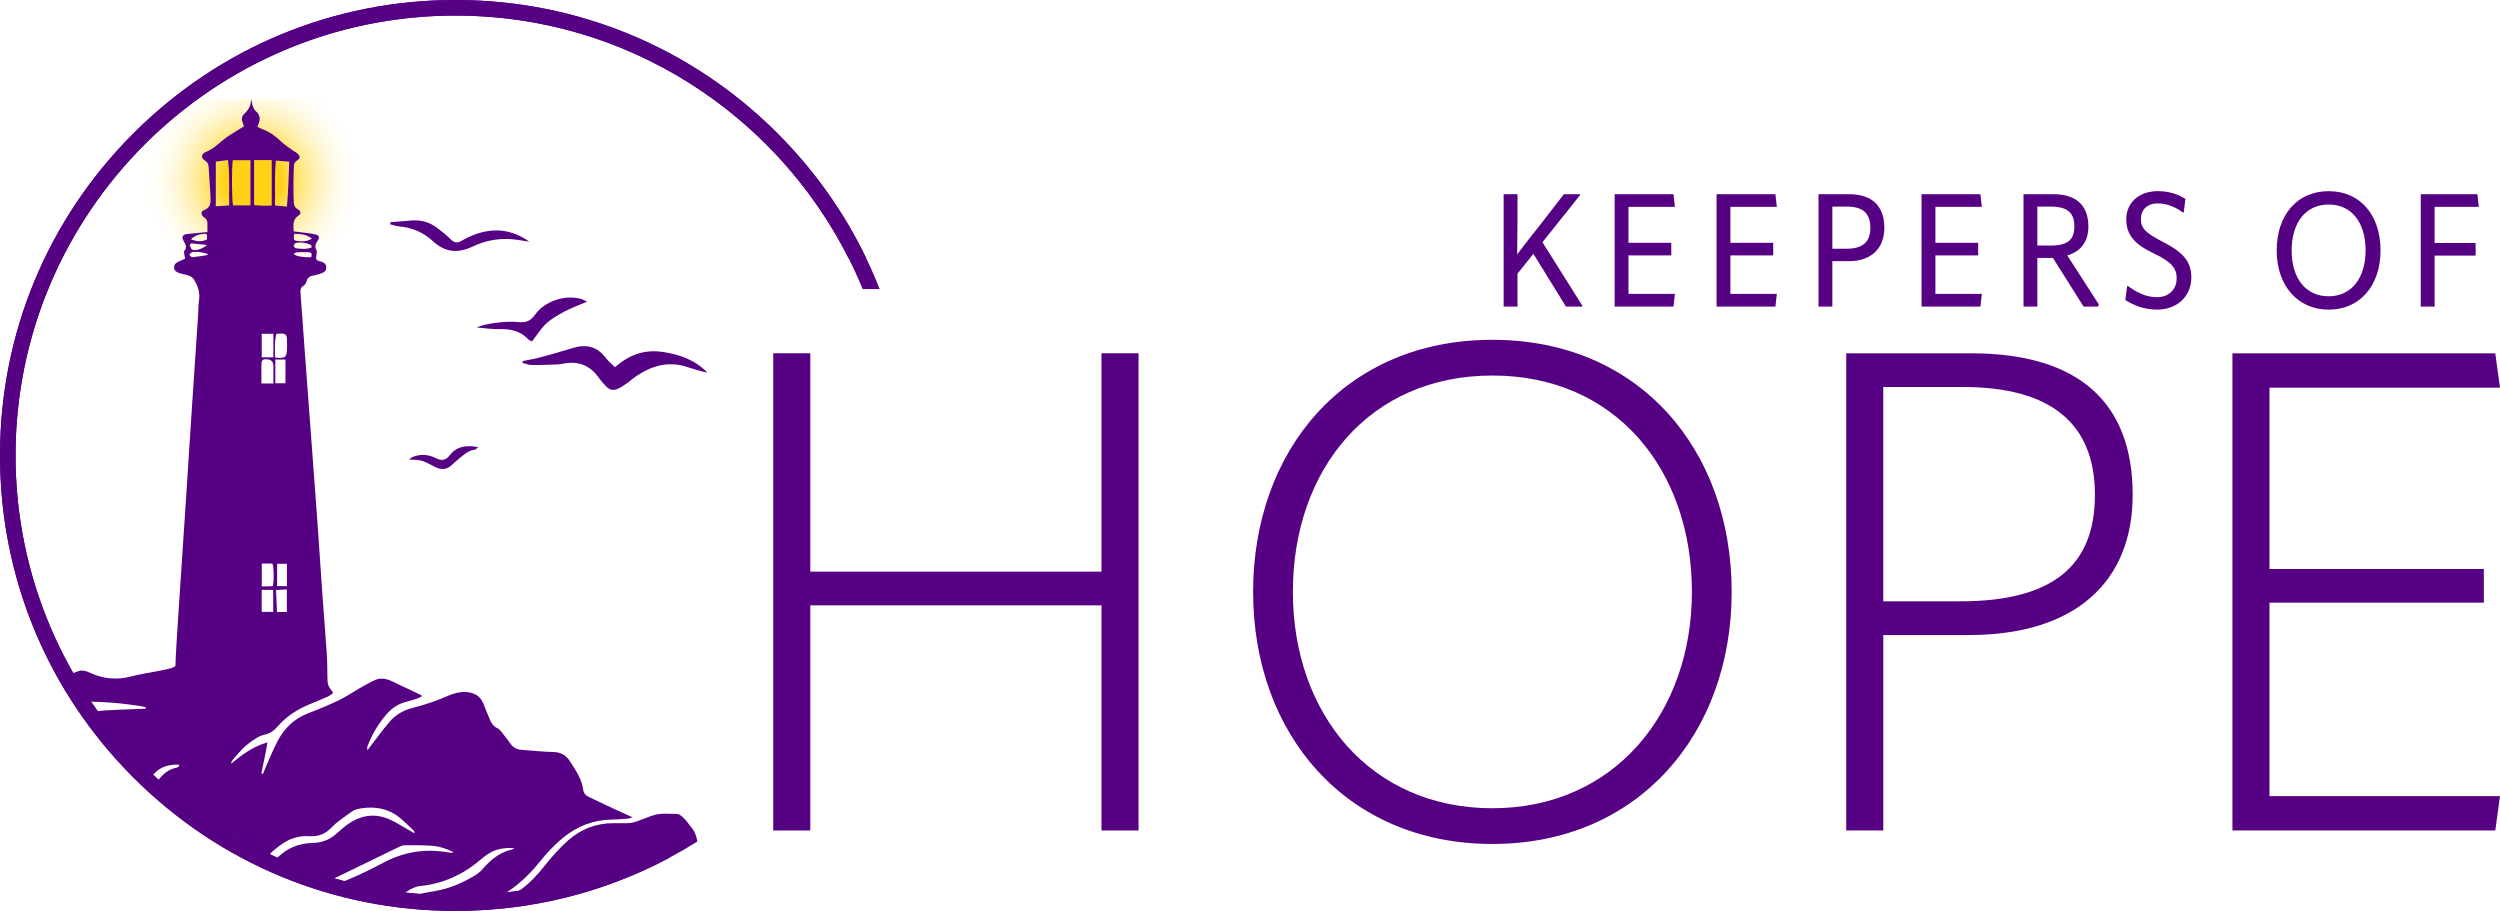 <?xml version="1.0" encoding="UTF-8"?>
<svg xmlns="http://www.w3.org/2000/svg" xmlns:xlink="http://www.w3.org/1999/xlink" viewBox="0 0 1320.48 481.15">
  <defs>
    <radialGradient id="radial-gradient" cx="133.32" cy="95.57" fx="133.32" fy="95.57" r="58.57" gradientUnits="userSpaceOnUse">
      <stop offset=".25" stop-color="#ffd215"/>
      <stop offset="1" stop-color="#fff" stop-opacity="0"/>
    </radialGradient>
  </defs>
  <g id="Layer_4" data-name="Layer 4">
    <rect x="62.69" y="52.32" width="141.28" height="86.52" style="fill: url(#radial-gradient);"/>
  </g>
  <g id="Purple">
    <g id="HOPE">
      <path d="m581.79,186.6h19.58v252.05h-19.58v-118.9h-153.79v118.9h-19.58v-252.05h19.58v115.34h153.79v-115.34Z" style="fill: #560084;"/>
      <path d="m661.89,312.63c0-74.76,48.42-133.15,126.38-133.15s126.38,58.38,126.38,133.15-49.13,133.15-126.38,133.15-126.38-58.03-126.38-133.15Zm231.76,0c0-64.44-40.23-114.28-105.38-114.28s-105.38,49.84-105.38,114.28,40.94,114.28,105.38,114.28,105.38-50.55,105.38-114.28Z" style="fill: #560084;"/>
      <path d="m1126.46,261.37c0,45.57-29.9,74.05-86.51,74.05h-45.21v103.24h-19.58v-252.05h65.86c56.96,0,85.44,25.99,85.44,74.76Zm-91.14,56.25c49.48,0,71.2-19.22,71.2-56.25s-22.43-56.96-69.78-56.96h-42.01v113.21h40.58Z" style="fill: #560084;"/>
      <path d="m1198.73,318.33v102.17h121.75l-2.49,18.16h-138.84v-252.05h138.84l2.49,18.16h-121.75v95.77h113.21v17.8h-113.21Z" style="fill: #560084;"/>
    </g>
    <g id="KEEPERS_OF" data-name="KEEPERS OF">
      <path d="m814.7,127.93l21.17,33.68-.25.34h-8.48l-17.22-27.89-8.4,10.5v17.39h-7.31v-59.39h7.31v11.93c0,6.38-.08,13.19-.17,19.66h.17c3.61-4.79,7.31-9.58,10.92-14.03l13.61-17.56h8.48l.17.34-19.99,25.03Z" style="fill: #560084;"/>
      <path d="m860.15,134.9v20.33h24.53l-.76,6.72h-31.08v-59.39h31.08l.76,6.72h-24.53v18.98h22.6v6.64h-22.6Z" style="fill: #560084;"/>
      <path d="m913.99,134.9v20.33h24.53l-.76,6.72h-31.08v-59.39h31.08l.76,6.72h-24.53v18.98h22.6v6.64h-22.6Z" style="fill: #560084;"/>
      <path d="m995.3,120.37c0,10.58-6.72,17.56-18.56,17.56h-8.9v24.02h-7.31v-59.39h16.04c12.35,0,18.73,6.3,18.73,17.81Zm-19.91,11c8.57,0,12.52-3.61,12.52-11,0-7.81-4.03-11.26-12.52-11.26h-7.56v22.26h7.56Z" style="fill: #560084;"/>
      <path d="m1022.26,134.9v20.33h24.53l-.76,6.72h-31.08v-59.39h31.08l.76,6.72h-24.53v18.98h22.6v6.64h-22.6Z" style="fill: #560084;"/>
      <path d="m1108.61,160.86l-.5,1.09h-7.56l-16.21-25.7h-8.23v25.7h-7.31v-59.39h15.62c12.01,0,18.65,5.71,18.65,17.14,0,7.81-3.95,13.19-11.17,15.2l16.72,25.96Zm-32.51-51.74v20.58h7.22c8.9,0,12.35-3.19,12.35-10.08,0-7.39-3.78-10.5-12.6-10.5h-6.97Z" style="fill: #560084;"/>
      <path d="m1122.56,158.51l1.01-7.48h.34c4.12,3.11,9.49,5.96,15.37,5.96,6.47,0,10.42-4.37,10.42-10,0-4.96-2.27-8.48-11.84-13.02-10.92-5.12-14.78-10.33-14.78-18.23,0-8.4,6.38-14.78,16.72-14.78,5.8,0,10.58,1.6,14.53,4.12l-.92,7.22h-.34c-4.2-3.11-8.74-4.87-13.36-4.87-5.63,0-8.9,3.44-8.9,8.23s2.18,7.22,11.59,12.1c11.84,6.05,15.04,11.17,15.04,18.9,0,9.32-6.97,16.88-18.14,16.88-6.89,0-12.6-2.44-16.72-5.04Z" style="fill: #560084;"/>
      <path d="m1202.53,132.3c0-18.56,10.67-31.33,27.47-31.33s27.38,12.77,27.38,31.33-10.92,31.25-27.38,31.25-27.47-12.77-27.47-31.25Zm46.96,0c0-14.78-7.39-24.28-19.49-24.28s-19.57,9.49-19.57,24.28,7.48,24.19,19.57,24.19,19.49-9.74,19.49-24.19Z" style="fill: #560084;"/>
      <path d="m1285.94,109.28v19.07h21.67v6.64h-21.67v26.96h-7.31v-59.39h29.9l.76,6.72h-23.35Z" style="fill: #560084;"/>
    </g>
    <g id="Lighthouse_2" data-name="Lighthouse 2">
      <path d="m366.56,439.41c-.1-.37-5.64-9.47-9.07-9.5-6.47-.06-9-.7-15.03,1.62-10.03,3.86-7.55,3.23-18.37,3.26-9.25.03-17.1,3.04-23.96,9.06-4.65,4.08-8.68,8.7-12.52,13.55-7.61,9.6-16.4,17.47-29.26,19.25-1.3.18-2.56.5-3.81.95,4.15.15,8.31.33,12.47.41.64.01,1.29,0,1.93.01,6.62-1.93,13.44-3.32,20.17-4.89,14.24-3.33,50.06-16.57,53.31-18.17,2.1-1.03,24.86-12.87,24.15-15.55Z" style="fill: #560084;"/>
      <path d="m36,357.14c2.56,4.09,4.97,8.21,7.81,12.13.33.46.68.91,1.02,1.37,10.36-.07,20.67.83,30.91,2.6.42.07.82.19,1.23.29,0,.26-.02.52-.02.78-1.57.07-3.14.13-4.71.2-5.82.24-11.65.38-17.47.76-1.95.13-3.87.45-5.74.97,4.35,5.66,8.9,11.21,13.5,16.61,5.27,6.18,11.13,11.97,17.14,17.45.5-.41.99-.85,1.45-1.37,3.56-4.01,8.19-5.29,13.52-5.04-.09,1.58-1.34,1.57-2.1,1.75-3.43.83-5.99,2.86-8.17,5.51-.54.65-1.1,1.28-1.69,1.86,5.71,5.13,11.47,10.35,17.32,15.29,6.5,5.48,15.07,8.58,22.54,12.54,3.72,1.97,7.27,3.9,10.53,6.58,2.41,1.98,4.64,3.94,7.17,5.63.89-.68,1.74-1.44,2.57-2.26,2.07-2.02,4.4-3.84,6.81-5.45,4.17-2.77,8.97-4.01,13.87-3.68,4.96.33,8.55-1.32,11.92-4.85,2.73-2.86,6.17-5.04,9.38-7.41,1.2-.88,2.58-1.76,4-2.07,6.87-1.47,13.7-.99,19.72,2.69,3.71,2.27,6.71,5.71,10.01,8.65.28.25.43.66.32,1.43-1.25-.72-2.5-1.45-3.76-2.16-2.91-1.65-5.73-3.48-8.75-4.89-8.09-3.78-15.77-2.61-22.9,2.53-2.18,1.58-4.15,3.45-6.21,5.19-3.42,2.91-7.32,4.36-11.86,4.45-7.42.14-13.85,2.71-19.16,8.1-.67.68-1.4,1.31-2.16,1.92,7.25,3.7,15.51,5.91,23.12,8.68,1.81.66,3.63,1.31,5.46,1.96.25-.13.5-.26.75-.39,12.42-6.07,24.86-12.11,37.32-18.12.95-.46,2.03-.92,3.05-.92,4.86-.01,9.74-.08,14.58.29,3.8.29,7.46,1.45,11.33,3.42-.79.17-1,.26-1.2.26-.43,0-.87-.03-1.29-.11-12.13-2.24-23.61-.53-34.54,5.3-8.35,4.46-16.88,8.53-25.79,11.74,5.26,1.78,10.57,3.42,15.98,4.7.53.13,1.07.23,1.61.34,4.35.13,8.69.28,13.04.47,2.84.12,5.17-.47,7.56-2.05,2.01-1.33,4.42-2.56,6.76-2.8,12.15-1.22,22.66-5.96,31.89-13.82,1.39-1.19,2.83-2.36,4.38-3.33,4.03-2.54,8.49-3.22,13.73-2.87-.77.41-1.01.61-1.29.68-6.42,1.46-11.22,5.3-15.4,10.18-1.18,1.37-2.65,2.58-4.2,3.52-6.59,4.03-13.62,7.02-21.3,8.3-3.3.55-6.59,1.17-9.86,1.91-1.42.32-2.87.81-3.68,2.66,1.55.16,3.09.33,4.63.53,1.72.22,3.43.51,5.13.83,1.84.06,3.69.09,5.53.07,9.26-.1,18.53.7,27.68-1.99,3.59-1.06,6.97-2.18,10.01-4.28,6.01-4.13,11.17-9.19,15.74-14.86,3.87-4.81,8.04-9.33,12.85-13.23,7.39-5.99,15.77-9.24,25.33-9.4,2.91-.05,5.82-.32,8.73-.54.66-.05,1.3-.34,2.45-.67-1.9-.86-3.26-1.46-4.62-2.09-3.23-1.48-6.46-2.96-9.68-4.47-3.03-1.42-6.04-2.88-9.05-4.34-1.45-.7-2.44-1.83-2.67-3.45-.82-5.88-4.04-10.62-7.18-15.42-2.06-3.15-4.76-4.64-8.61-4.73-5.61-.13-11.21-.76-16.81-1.14-2.41-.17-4.34-1.14-5.78-3.11-1.34-1.83-2.67-3.67-4.1-5.43-.88-1.08-1.76-2.42-2.94-2.92-2.15-.92-3.1-2.63-3.92-4.5-1.22-2.77-2.3-5.6-3.42-8.4-1.64-4.1-4.84-5.9-9.07-6.17-3.66-.24-7.03.81-10.34,2.25-2.57,1.12-5.17,2.2-7.83,3.09-3.38,1.13-6.79,2.18-10.24,3.05-4.88,1.24-9.05,3.69-12.26,7.48-3.48,4.11-6.64,8.5-9.94,12.76-.52.67-1.02,1.36-1.53,2.04-.3-.91-.22-1.54,0-2.12,2.42-6.31,5.79-12.06,10.29-17.13,2.81-3.17,6.19-5.32,10.33-6.32,2.1-.5,4.15-1.19,6.2-1.87.63-.21,1.17-.66,2.03-1.16-.82-.5-1.24-.81-1.71-1.03-4.77-2.27-9.56-4.51-14.33-6.78-2.86-1.36-5.87-1.92-8.79-.64-3.05,1.33-5.92,3.07-8.82,4.72-3.47,1.97-6.77,4.28-10.36,5.99-5.26,2.5-10.65,4.77-16.1,6.84-7.37,2.79-12.64,7.87-16.22,14.66-2.51,4.76-4.5,9.8-6.7,14.73-.39.87-.7,1.78-1.05,2.67-.29-.1-.58-.2-.86-.3.79-3.78,1.6-7.55,2.36-11.34.28-1.41.48-2.83.84-5.01-7.69,2.17-13.28,6.46-19.25,11.31.3-.98.31-1.31.47-1.51,3.31-4.16,6.86-8.1,11.34-11.03,1.79-1.17,3.74-2.44,5.77-2.81,3.14-.58,5.31-2.33,7.23-4.54,4.65-5.35,10.43-9,16.93-11.65,3.1-1.26,6.21-2.51,9.26-3.89,1.1-.49,2.03-1.34,3.04-2.03-3.07-4.14-3.05-4.14-3.12-9.24-.05-3.67-.03-7.36-.28-11.02-.68-10.03-1.52-20.04-2.23-30.07-.96-13.58-1.83-27.17-2.81-40.75-1.18-16.38-2.42-32.76-3.63-49.14-1.01-13.58-2.03-27.16-3.03-40.74-.74-10.13-1.43-20.27-2.21-30.39-.13-1.66.1-2.86,1.7-3.78.73-.42,1.29-1.48,1.53-2.35.5-1.84,1.72-2.63,3.45-2.96.95-.18,1.92-.36,2.83-.7,1.77-.66,4.05-.9,4.09-3.47.04-2.34-1.78-3-3.65-3.44-1.66-.39-1.93-1.4-1.59-2.93.21-.92.44-2.1.05-2.83-1.06-1.95-.5-3.43.64-5.07,1.22-1.76.85-2.76-1.22-3.29-1.87-.48-3.83-.63-5.75-.89-1.89-.26-3.78-.47-5.71-.71-.11-3.31-.71-6.24,2.55-8.33,1.54-.98,1.31-2.5-.34-3.35-1.79-.92-2.1-2.35-2.16-3.98-.11-3.24-.17-6.48-.16-9.72.01-3.02.12-6.05.24-9.07.05-1.2.4-2.19,1.62-2.93,1.84-1.12,1.85-2.34.22-3.79-.72-.63-1.66-1.01-2.43-1.58-2.07-1.53-4.27-2.93-6.13-4.69-2.86-2.71-5.9-5.05-9.63-6.42-.97-.36-1.87-.88-2.85-1.35.24-.73.34-1.14.51-1.53,1.15-2.71.76-4.96-1.62-6.94-.81-.68-1.13-1.98-1.58-3.03-.2-.48-.15-1.07-.27-1.59-.12-.5-.31-.99-.47-1.49.02,3.1-1.18,5.5-3.41,7.52-1.4,1.27-1.85,2.87-1.02,4.71.26.58.37,1.21.64,2.14-.95.57-1.86,1.07-2.73,1.64-2.7,1.75-5.56,3.32-8.04,5.35-2.93,2.4-5.6,5.01-9.23,6.46-2.6,1.04-2.82,3.11-.5,4.59,1.43.92,1.81,2.02,1.91,3.45.35,5.39.74,10.78.99,16.17.13,2.75-.1,5.27-3.4,6.53-1.93.74-1.79,2.69.14,3.95,1.16.76,1.61,1.65,1.6,2.92,0,1.48,0,2.96,0,4.73-3.69.35-7.02.66-10.34.99-2.91.29-3.48,1.43-2.07,4.01.82,1.5,1.83,2.97.31,4.73-.36.42-.16,1.39-.09,2.09.07.71.28,1.41.46,2.25-1.05.46-1.93.84-2.8,1.23-1.51.67-3.11,1.37-3.06,3.34.06,2.15,1.83,2.75,3.52,3.25,1.45.43,2.98.61,4.38,1.16.94.37,1.97,1.01,2.48,1.83,2.14,3.44,3.46,7.09,2.76,11.3-.38,2.33-.26,4.74-.42,7.12-1.21,18.22-2.45,36.45-3.65,54.67-.96,14.56-1.87,29.12-2.82,43.68-1.22,18.55-2.46,37.09-3.69,55.64-.41,6.14-1.92,28.32-1.8,31.55.07,2.12-13.99,3.45-24.05,6.01-7.04,1.79-13.94,1.14-20.6-1.82-.99-.44-1.97-.94-3.01-1.17-1-.22-2.17-.43-3.08-.12-2.15.73-4.29,1.47-6.42,2.22.14.21.29.41.43.64Zm119.35-233.64c3.31.1,6.39.14,9.37,2.56-2.96,1.77-5.68,1.55-8.37,1.09-1.23-.21-1.28-.68-.99-3.65Zm.5,5.05c1.49-1,7.12-.27,8.54,1.06.12.12.09.4.22,1.08-2.78,1.15-5.56.75-8.3.46-.45-.05-1.01-.78-1.16-1.3-.1-.34.32-1.04.7-1.29Zm.78,4.74c2.14-.11,4.29-.17,6.43-.06,1.6.08,1.85,1.12,1.3,2.67-4.62.07-7.64-.47-9.3-1.72.58-.34,1.06-.86,1.57-.89Zm-48.86-9.78c1.56-.12,1.72.34,1.54,2.99-2.64,1.22-4.77,1.24-8.49-.08,2.15-2.11,4.5-2.72,6.95-2.91Zm-6.88,5.04c2.69.26,5.38.51,8.42.8-1.84,2-6.23,3.37-7.82,2.47-.68-.39-.89-1.58-1.31-2.41.24-.29.48-.57.72-.86Zm.63,7.3c-.47.04-1.01-.79-1.52-1.22.39-.45.69-1.11,1.18-1.31,1.58-.67,6.05-.23,8.97,1.04-.79.27-1.19.48-1.6.54-2.34.36-4.67.76-7.02.95Zm12.47-26.89v-23.6c2-.25,4-.51,6.42-.82,1.06,7.99.45,15.79.66,23.97-2.38.15-4.47.28-7.08.45Zm18.3-.48h-9.19c-.67-2.31-.8-20.2-.13-23.88h9.32c.02,7.89.02,15.78,0,23.88Zm1.92-.19v-23.74h9.32v23.98c-3.05.31-6.08.12-9.32-.24Zm10.19,68.01v12.43h-6.16v-12.43h6.16Zm-6.32,15.98c.01-1.24.24-2.36,1.87-2.51,1.91-.17,3.63.49,4.13,1.77.19.49.32,1.04.32,1.57.03,3.09.01,6.18.01,9.44h-6.34c0-3.63-.02-6.95.01-10.27Zm6.22,130.9h-6.07v-11.63h6.07v11.63Zm-.18-13.62c-.88.06-1.82.14-2.76.17-.95.03-1.91,0-3.1,0v-12.06h5.64c.76,2.21.89,8.02.22,11.89Zm7.39,13.69h-5.21c-.17-3.8-.33-7.51-.52-11.62,1.91-.1,3.69-.19,5.73-.3v11.91Zm-6.09-120.8v-12.56h5.35v12.56h-5.35Zm6.12,107.14h-5.16v-11.79h5.16v11.79Zm-5.8-224.76c2.43.2,4.53.37,7.04.57-.27,7.83-.51,15.6-1.23,23.73-2.08-.2-3.95-.38-6.31-.6.2-8.08-.36-15.78.5-23.7Zm.26,91.49c1.13-.06,2.07-.15,3.02-.14,1.56.02,2.44.9,2.5,2.4.09,2.26.18,4.54,0,6.79-.24,3.08-1,3.65-4.13,3.66-.53,0-1.06-.09-2.08-.18-.07-4.31-.42-8.35.68-12.54Z" style="fill: #560084;"/>
      <path d="m410.69,70.46C365.25,25.02,304.83,0,240.57,0S115.9,25.02,70.46,70.46,0,176.31,0,240.57s25.02,124.67,70.46,170.11c45.44,45.44,105.85,70.46,170.11,70.46,45.9,0,89.82-12.78,127.74-36.64-.4-2.49-1.06-4.85-2.62-6.69-.3-.36-.53-.73-.71-1.1-35.99,22.91-78.67,36.21-124.4,36.21-128.12,0-232.36-104.23-232.36-232.36S112.45,8.22,240.57,8.22c97.04,0,180.36,59.8,215.08,144.48h8.99c-11.94-30.46-30.14-58.41-53.96-82.23Z" style="fill: #560084;"/>
      <path d="m275.98,191.69c1.63.39,3.25,1.08,4.89,1.1,4.5.06,9-.15,13.5-.3,1.05-.04,2.1-.21,3.13-.42,7.89-1.54,14.2.84,18.85,7.57,1.03,1.49,2.26,2.85,3.51,4.16,2.23,2.33,3.95,2.72,6.88,1.35,1.62-.76,3.11-1.82,4.58-2.86,1.6-1.13,3.05-2.47,4.68-3.57,8.26-5.57,17.07-8.14,26.92-4.88,3.51,1.16,7.07,2.2,10.74,2.98-6.54-6.77-14.87-9.69-23.89-10.97-9.35-1.32-17.52,1.48-24.89,8.11-1.74-1.72-3.54-3.11-4.85-4.86-4.63-6.14-10.47-7.49-17.57-5.25-5.73,1.82-11.54,3.41-17.35,4.96-2.96.79-5.99,1.28-8.99,1.9-.04.32-.07.65-.11.97Z" style="fill: #560084;"/>
      <path d="m279.59,127.65c-9.39-6.68-19.39-7.59-29.89-3.37-1.95.79-3.89,1.69-5.68,2.79-2.27,1.4-4.03,1.3-5.98-.69-2-2.04-4.33-3.76-6.55-5.57-4.06-3.28-8.71-4.72-13.89-4.36-3.8.26-7.6.6-11.41.91-.04.37-.09.74-.13,1.11,1.66.4,3.3,1.02,4.97,1.16,6.72.56,12.68,3.16,17.52,7.65,6.54,6.08,13.31,6.65,21.13,2.93,6.04-2.88,12.58-4.26,19.3-3.95,3.55.16,7.07.91,10.6,1.39Z" style="fill: #560084;"/>
      <path d="m310.13,159.33c-1.72-.79-2.45-1.24-3.24-1.46-8.37-2.32-19.16,1.14-24.21,8.25-2.3,3.24-4.66,4.45-8.63,4.01-6.55-.73-17.71.71-22.28,2.83,3.89.32,7.79.96,11.66.87,5.96-.14,11.36.8,15.63,5.42.47.51,1.26.72,1.95,1.09,2.55-3.28,4.65-6.81,7.54-9.48,2.83-2.61,6.34-4.57,9.77-6.4,3.49-1.85,7.25-3.19,11.8-5.14Z" style="fill: #560084;"/>
      <path d="m252.57,236.17c-6.17-1.18-11.27-.54-15.12,4.41-1.92,2.47-4.19,2.98-7.12,1.46-3.89-2.02-8.05-2.35-12.22-.75-.63.24-1.16.74-2.13,1.39,6.58.32,6.65.19,13.54,3.81,3.56,1.88,6.51,1.72,9.38-1.13,1.28-1.27,2.71-2.39,4.11-3.55,2.32-1.93,4.59-3.92,7.79-4.29.54-.06,1.01-.75,1.77-1.35Z" style="fill: #560084;"/>
      <path d="m410.69,70.46C365.25,25.02,304.83,0,240.57,0S115.9,25.02,70.46,70.46,0,176.31,0,240.57s25.02,124.67,70.46,170.11c45.44,45.44,105.85,70.46,170.11,70.46,40.01,0,78.52-9.71,112.86-28,.28-.65.53-1.31.77-1.97.13-.85.25-1.71.37-2.57.26-1.92.95-4.13.85-6.13-33.9,19.36-73.1,30.45-114.85,30.45-128.12,0-232.36-104.23-232.36-232.36S112.45,8.22,240.57,8.22c90.68,0,169.38,52.22,207.64,128.16h9.32c-11.62-24.14-27.35-46.41-46.85-65.91Z" style="fill: #560084;"/>
    </g>
  </g>
</svg>
